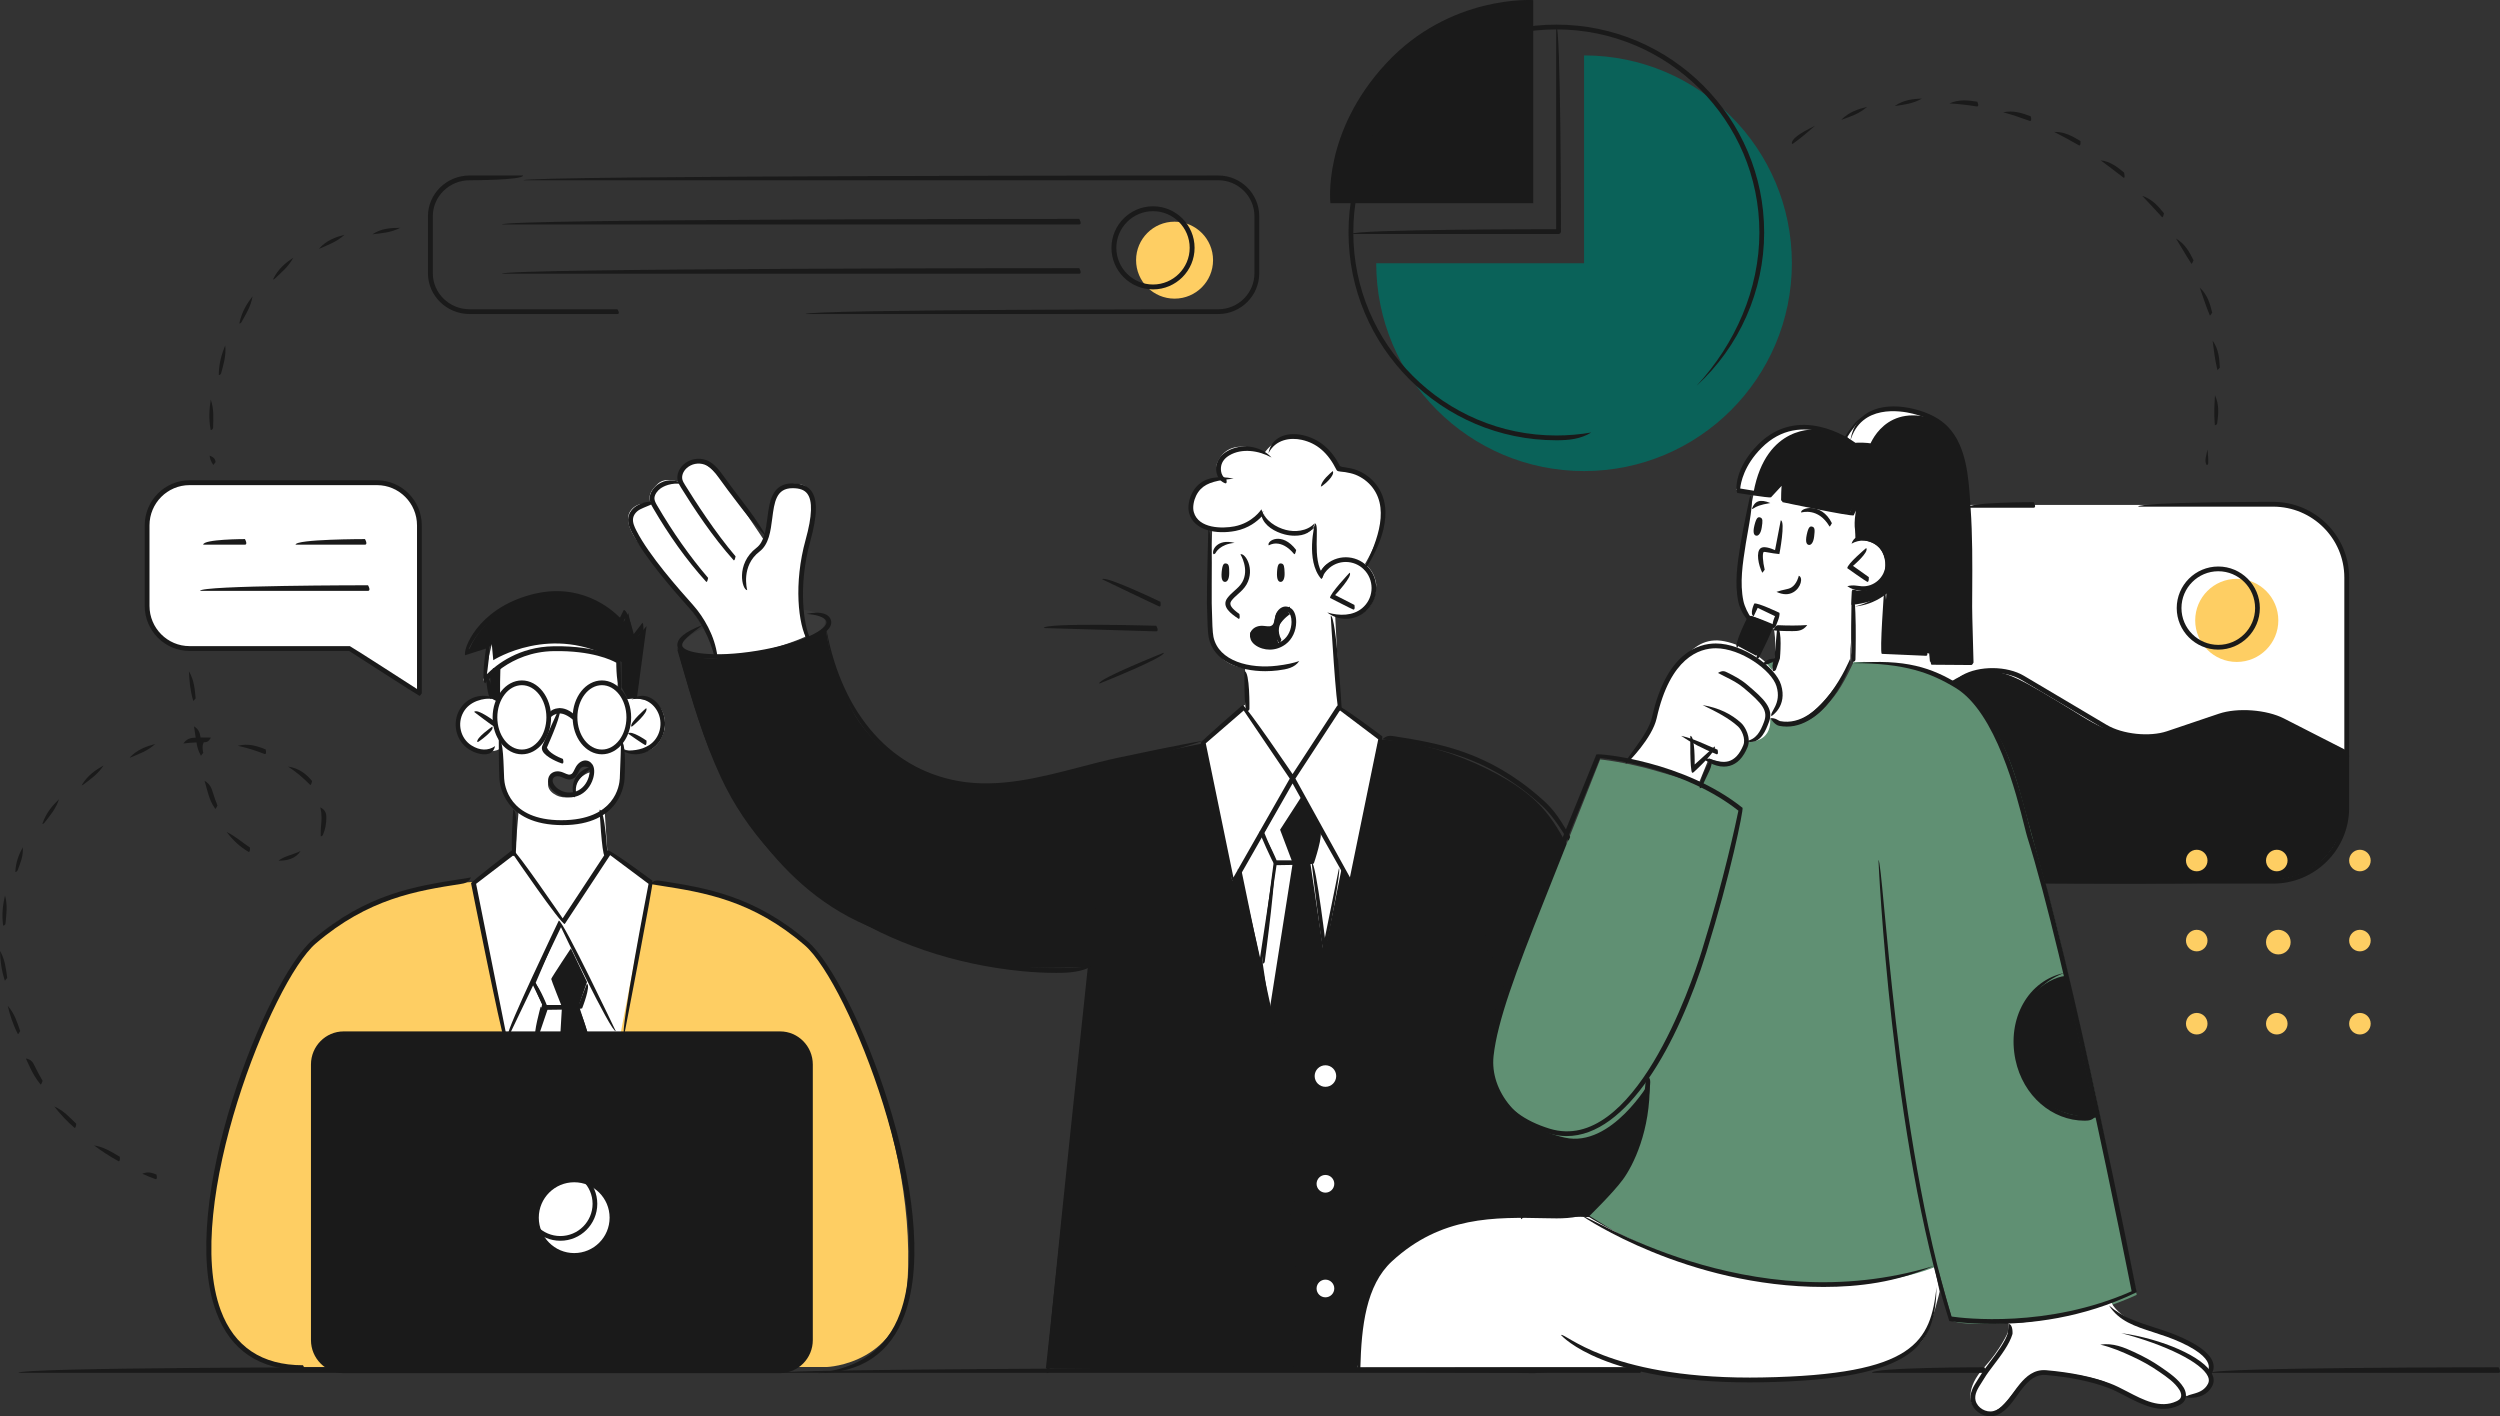 <?xml version="1.0" encoding="UTF-8"?>
<svg width="812px" height="460px" viewBox="0 0 812 460" version="1.1" xmlns="http://www.w3.org/2000/svg" xmlns:xlink="http://www.w3.org/1999/xlink">
    <rect x="0" y="0" width="812" height="460" fill="#333333" stroke="none"/>
    <title>Illu Header</title>
    <g id="Final" stroke="none" stroke-width="1" fill="none" fill-rule="evenodd">
        <g id="Wipus" transform="translate(-868, -169)">
            <g id="Header" transform="translate(270, 169)">
                <g id="Illu-Header" transform="translate(598, 0)">
                    <path d="M623.578,164 L740.043,164 C740.043,164 761.172,166.372 761.994,186.961 L761.994,261.338 C761.994,261.338 762.916,282.097 741.016,286 L663.911,286 L604.82,233.71 L594,164.854 L623.578,164 Z" id="Fill-1" fill="#FFFFFF"></path>
                    <path d="M631.645,222.856 C631.645,222.856 637.238,217.952 644.432,218 C651.627,218.048 654.244,219.041 676.279,232.686 C694.88,244.199 702.863,238.482 707.661,236.975 C712.455,235.471 718.337,231.35 728.445,231.464 C738.553,231.574 739.201,234.135 761.074,243.955 L762,245.373 L761.993,265.474 C761.993,265.474 758.67,283.384 740.906,285.557 C723.138,287.731 663.106,286.804 663.106,286.804 L604,245.373 L631.645,222.856 Z" id="Fill-3" fill="#1A1A1A"></path>
                    <path d="M390.417,241.526 C390.417,241.526 364.74,246.558 351.251,249.912 C337.766,253.267 321.22,258.78 304.87,253.267 C288.516,247.754 279.719,236.717 276.506,230.098 C273.298,223.481 269.129,212.706 268.211,204 C268.211,204 258.058,211.366 244.539,212.565 C231.019,213.765 223.236,214.229 220,210.372 C220,210.372 226.71,235.477 231.487,245.836 C236.268,256.192 251.431,289.452 284.551,301.802 C317.671,314.147 319.208,313.336 329.199,314.037 C339.193,314.739 353.837,314.037 353.837,314.037 C353.837,314.037 345.79,388.237 345.284,392.891 C344.778,397.544 339.688,444.508 339.688,444.508 L498.354,446 L545.165,442.157 L558,418.435 L545.165,359.771 L530.221,342.644 C530.221,342.644 528.994,328.336 527.009,320.568 C525.021,312.8 518.067,289.346 511.306,278.299 C504.548,267.252 502.439,259.333 482.891,249.682 C463.346,240.027 447.601,240.209 447.601,240.209 L390.417,241.526 Z" id="Fill-5" fill="#1A1A1A"></path>
                    <path d="M92.125,444 L268.613,444 C268.613,444 293.04,443.148 294.746,416.405 C296.448,389.658 289.307,363.211 282.117,344.027 C274.931,324.849 267.169,307.089 249.433,297.688 C231.696,288.291 208.666,286 208.666,286 L152.92,286.511 C152.92,286.511 112.729,288.104 97.591,311.022 C82.454,333.936 69.691,372.036 68.471,392.997 C67.254,413.962 66.461,438.667 92.125,444" id="Fill-7" fill="#FECE63"></path>
                    <path d="M161.593,227.388 C161.593,227.388 150.854,223.681 149,234.938 C149,234.938 149.57,243.466 155.691,243.983 C161.815,244.503 162.539,242.96 162.539,242.96 L162.86,253.667 C162.86,253.667 163.628,260.633 168.509,262.784 L167.304,277.081 L182.352,299 L197.304,277.081 L196.335,262.493 C196.335,262.493 201.452,260 201.742,252.063 C202.035,244.126 202.394,243.241 202.394,243.241 C202.394,243.241 213.041,248.408 215.953,236.463 C215.953,236.463 216.691,230.236 212.314,228.222 C207.934,226.211 203.193,227.114 203.193,227.114 L200.53,223.342 L201.179,215.204 C201.179,215.204 194.809,210.786 181.246,211.008 C167.68,211.227 162.532,216.811 162.532,216.811 L162.286,225.551 L161.593,227.388 Z" id="Fill-9" fill="#FFFFFF"></path>
                    <path d="M253.179,445 L111.824,445 C106.398,445 102,440.56 102,435.085 L102,345.915 C102,340.44 106.398,336 111.824,336 L253.179,336 C258.602,336 263,340.44 263,345.915 L263,435.085 C263,440.56 258.602,445 253.179,445" id="Fill-11" fill="#1A1A1A"></path>
                    <path d="M602.001,215.068 C602.001,215.068 623.884,213.695 636.531,223.273 C649.175,232.852 654.497,251.707 656.049,257.173 C657.598,262.635 666.546,295.219 667.927,300.798 C669.307,306.38 678.476,345.975 680.302,354.445 C682.129,362.907 694,420.567 694,420.567 C694,420.567 679.557,427.468 665.108,428.707 C650.655,429.943 637.905,430.716 634.2,429.023 L629.619,412.602 C629.619,412.602 600.905,422.72 574.492,417.11 C548.082,411.5 536.218,407.274 526.514,401.276 C516.807,395.279 516.261,394.932 516.261,394.932 C516.261,394.932 523.891,387.509 527.136,383.084 C530.381,378.662 536.146,367.333 535.82,351.413 C535.82,351.413 523.434,372.846 508.27,369.509 C493.11,366.176 483.863,354.314 485.113,342.971 C486.366,331.624 492.334,315.646 501.533,292.541 C510.732,269.436 519.722,246.667 519.722,246.667 C519.722,246.667 528.334,247.512 538.619,250.591 C548.663,253.595 552.66,254.69 552.66,254.69 L570.509,215.333 L577.651,215.113 C577.651,215.113 570.996,236.292 579.845,235.801 C588.694,235.31 592.509,230.16 595.669,226.247 C598.824,222.329 602.001,215.068 602.001,215.068" id="Fill-13" fill="#609073"></path>
                    <path d="M713.498,283 C715.433,283 717,281.437 717,279.502 C717,277.567 715.433,276 713.498,276 C711.567,276 710,277.567 710,279.502 C710,281.437 711.567,283 713.498,283" id="Fill-15" fill="#FECE63"></path>
                    <path d="M739.498,283 C741.433,283 743,281.433 743,279.502 C743,277.567 741.433,276 739.498,276 C737.564,276 736,277.567 736,279.502 C736,281.433 737.564,283 739.498,283" id="Fill-17" fill="#FECE63"></path>
                    <path d="M766.5,283 C768.432,283 770,281.436 770,279.5 C770,277.568 768.432,276 766.5,276 C764.568,276 763,277.568 763,279.5 C763,281.436 764.568,283 766.5,283" id="Fill-19" fill="#FECE63"></path>
                    <path d="M713.498,309 C715.433,309 717,307.434 717,305.5 C717,303.57 715.433,302 713.498,302 C711.567,302 710,303.57 710,305.5 C710,307.434 711.567,309 713.498,309" id="Fill-21" fill="#FECE63"></path>
                    <path d="M740,310 C742.209,310 744,308.209 744,306.004 C744,303.794 742.209,302 740,302 C737.791,302 736,303.794 736,306.004 C736,308.209 737.791,310 740,310" id="Fill-23" fill="#FECE63"></path>
                    <path d="M766.498,309 C768.432,309 770,307.436 770,305.502 C770,303.568 768.432,302 766.498,302 C764.568,302 763,303.568 763,305.502 C763,307.436 764.568,309 766.498,309" id="Fill-25" fill="#FECE63"></path>
                    <path d="M713.5,336 C715.432,336 717,334.435 717,332.498 C717,330.565 715.432,329 713.5,329 C711.568,329 710,330.565 710,332.498 C710,334.435 711.568,336 713.5,336" id="Fill-27" fill="#FECE63"></path>
                    <path d="M739.5,336 C741.431,336 743,334.435 743,332.5 C743,330.569 741.431,329 739.5,329 C737.569,329 736,330.569 736,332.5 C736,334.435 737.569,336 739.5,336" id="Fill-29" fill="#FECE63"></path>
                    <path d="M766.5,336 C768.437,336 770,334.43 770,332.502 C770,330.57 768.437,329 766.5,329 C764.567,329 763,330.57 763,332.502 C763,334.43 764.567,336 766.5,336" id="Fill-31" fill="#FECE63"></path>
                    <path d="M186.278,258.478 C186.278,258.478 185.853,252.54 192,250.696 C192,250.696 191.969,248.03 190.151,248.001 C188.333,247.967 187.754,249.408 187.268,250.378 C186.785,251.349 185.977,252.861 184.553,252.7 C183.135,252.54 180.227,250.572 178.799,252.517 C177.368,254.466 177.775,256.87 180.703,258.314 C183.628,259.755 186.278,258.478 186.278,258.478" id="Fill-33" fill="#3A3A3A"></path>
                    <path d="M162.429,225.479 L162.429,217.215 C162.429,217.215 168.767,211.489 179.234,210.992 C189.697,210.494 198.751,213.109 201.885,215.029 L201.885,223.248 L203.932,227.057 L206.911,226.404 L210,203.359 L205.917,208.046 L204.074,199.115 L202.64,201.892 C202.64,201.892 192.724,192.049 179.234,193.075 C165.743,194.101 154.92,202.9 152,212.187 L159.474,209.811 L157.413,221.59 L159.221,220.016 L159.474,226.767 L161.726,228 L162.429,225.479 Z" id="Fill-35" fill="#1A1A1A"></path>
                    <path d="M601.323,196.443 C601.323,196.443 610.296,195.958 612.783,191.63 L611.415,211.767 L626.609,212.231 L626.844,214.903 L640,215 C640,215 639.803,169.735 638.763,160.881 C637.72,152.034 637.03,138.436 625.11,134.732 C613.194,131.031 605.243,133.81 602.045,137.93 C598.85,142.047 598.84,142.737 598.84,142.737 C598.84,142.737 588.654,136.114 578.22,140.418 C572.048,142.962 567.274,149.193 564,159.18 L573.781,161.384 L579.031,155.839 L578.548,162.687 L600.729,167.154 L604.321,159.71 C604.321,159.71 602.014,168.543 602.708,175.54 C602.708,175.54 611.412,175.093 612.303,182.536 C613.194,189.98 605.578,192.939 602.774,191.699 C599.973,190.455 601.592,191.321 601.592,191.321 L601.323,196.443 Z" id="Fill-37" fill="#1A1A1A"></path>
                    <path d="M529,246.608 C529,246.608 535.245,240.635 536.36,236.247 C537.478,231.859 539.652,222.72 543.983,217.332 C548.317,211.943 551.422,208.324 556.853,208.016 C562.285,207.704 570.829,212.078 574.062,215.781 C577.288,219.484 579.694,223.689 578.818,226.931 C577.946,230.17 574.713,231.831 574.713,231.831 C574.713,231.831 577.139,240.684 567.616,241.012 C567.616,241.012 566.723,251.557 555.078,246.293 L551.931,254 C551.931,254 533.833,247.619 529,246.608" id="Fill-39" fill="#FFFFFF"></path>
                    <path d="M600.98,214.522 L601.247,191.497 C601.247,191.497 611.067,193.429 611.886,183.772 C611.886,183.772 613.756,175.217 602.349,175.292 L603.188,163.111 L600.394,166.991 L578.48,162.569 L578.941,156 L573.935,161.317 L569.605,160.254 C569.605,160.254 566.455,175.632 565.616,181.248 C564.773,186.863 564.268,198.708 567.745,200.262 L575.443,203.291 C577.187,204.029 576.423,214.303 576.423,214.303 L574.88,219.544 C574.88,219.544 580.452,228.844 574.044,231.873 C574.044,231.873 575.481,236.542 583.1,234.47 C590.716,232.394 599.957,218.46 600.98,214.522" id="Fill-41" fill="#FFFFFF"></path>
                    <path d="M652.393,429.635 L652.14,432.807 C652.14,432.807 649.844,438.255 644.297,444.318 C638.746,450.38 638.705,456.683 643.414,458.567 C650.53,461.419 653.643,449.364 661.032,446.279 C665.721,444.325 680.68,447.375 684.202,449.058 C687.72,450.745 695.341,456.506 699.469,456.61 C703.593,456.717 708.732,456.915 709.168,453.313 C709.168,453.313 713.517,454.003 716.242,451.37 C718.974,448.743 716.907,445.907 716.907,445.907 C716.907,445.907 719.276,444.703 717.039,441.285 C714.805,437.87 711.107,435.691 705.362,433.682 C699.618,431.676 691.667,429.132 688.883,426.748 C686.099,424.367 685.798,423 685.798,423 C685.798,423 662.494,430.281 652.393,429.635" id="Fill-43" fill="#FFFFFF"></path>
                    <path d="M516.155,395.308 C516.155,395.308 496.993,394.616 488.314,395.308 C479.636,395.999 463.813,397.486 453.213,407.71 C442.616,417.935 442.63,427.752 441,444.104 L529.589,444.104 C529.589,444.104 549.485,448.67 574.155,447.916 C598.824,447.166 609.524,444.703 614.822,441.757 C620.124,438.812 623.363,438.055 625.714,433.006 C628.065,427.957 630,419.524 630,419.524 L628.319,411.581 C628.319,411.581 608.769,420.137 577.792,416.462 C542.217,412.245 516.155,395.308 516.155,395.308" id="Fill-45" fill="#FFFFFF"></path>
                    <polygon id="Fill-47" fill="#1A1A1A" points="564 209.571 568.733 200 576 203.081 570.412 213"></polygon>
                    <path d="M198,395.5 C198,401.852 192.852,407 186.5,407 C180.151,407 175,401.852 175,395.5 C175,389.151 180.151,384 186.5,384 C192.852,384 198,389.151 198,395.5" id="Fill-49" fill="#FFFFFF"></path>
                    <polygon id="Fill-51" fill="#FFFFFF" points="167.435 277 154 287.08 163.755 336 201.541 335.852 211 286.568 197.63 277"></polygon>
                    <polygon id="Fill-53" fill="#1A1A1A" points="173 319.768 176.075 326.102 174.325 335.955 191 336 188.01 326.556 190.668 318.971 181.583 300"></polygon>
                    <path d="M113.511,210.514 L136,225 L135.952,169.72 C135.952,169.72 136.246,160.037 123.777,157 L61.718,157 C61.718,157 48.782,157.247 48,170.769 L48,198.284 C48,198.284 49.376,210.514 61.718,210.514 L113.511,210.514 Z" id="Fill-55" fill="#FFFFFF"></path>
                    <path d="M435.167,229.504 L433.661,199.819 C433.661,199.819 446.432,203.639 447,189.845 C447,189.845 446.308,181.178 436.918,181.557 C436.918,181.557 430.982,182.565 429.439,186.169 C429.439,186.169 426.511,183.856 427.726,172.178 L427.722,170.698 C427.722,170.698 423.898,175.258 418.433,172.56 C412.971,169.862 411.359,169.731 410.448,166 C410.448,166 405.669,173.479 393.701,171.679 L393.109,201.006 C393.109,201.006 391.094,215.472 404.405,216.963 L404.374,229.171 L419.662,252 L435.167,229.504 Z" id="Fill-57" fill="#FFFFFF"></path>
                    <path d="M262.264,206.499 C262.264,206.499 260.369,201.534 260.073,192.81 C259.773,184.083 262.386,175.711 263.073,172.414 C263.763,169.113 266.006,157.831 259.401,157.229 C252.792,156.626 251.039,160.752 250.384,165.535 C249.726,170.322 248.054,175.307 248.054,175.307 C248.054,175.307 237.923,159.869 233.833,155.123 C229.743,150.377 227.098,149.056 223.409,150.634 C219.716,152.216 220.392,156.53 220.392,156.53 C220.392,156.53 216.274,154.781 213.731,157.075 C211.188,159.365 210.324,161.348 211.466,163.693 C211.466,163.693 208.09,162.888 205.746,164.867 C203.405,166.85 202.976,170.13 207.244,176.187 C211.512,182.241 219.678,191.872 222.754,195.635 C225.83,199.395 228.321,202.654 229.446,206.02 C230.568,209.386 231.161,212.981 231.161,212.981 C231.161,212.981 240.574,213.323 248.928,211.122 C257.286,208.917 262.264,206.499 262.264,206.499" id="Fill-59" fill="#FFFFFF"></path>
                    <polygon id="Fill-61" fill="#FFFFFF" points="404.165 229 391 240.823 400.26 286.16 403.064 281.927 419.637 362 435.795 281.927 438.411 286.703 448 239.499 434.664 229.332"></polygon>
                    <path d="M397.163,155.463 C397.163,155.463 388.492,156.211 387.157,162.772 C385.821,169.333 393.471,171.984 393.471,171.984 C393.471,171.984 401.32,173.514 405.341,170.325 C409.361,167.143 410.316,165.974 410.316,165.974 C410.316,165.974 411.224,171.702 417.943,172.851 C424.658,174.003 427.36,170.567 427.36,170.567 C427.36,170.567 424.833,181.499 428.573,186 C428.573,186 430.959,181.513 436.233,181.74 C441.504,181.965 443.007,183.753 443.007,183.753 C443.007,183.753 447.301,176.74 448.339,171.685 C449.373,166.63 449.551,160.762 446.195,157.71 C442.842,154.657 441.661,152.481 435.11,152.291 C435.11,152.291 432.247,145.285 425.326,142.96 C418.405,140.638 413.809,142.698 410.515,147.324 C410.515,147.324 406.71,144.564 401.93,145.156 C397.153,145.751 395.718,149.595 395.293,150.445 C394.869,151.298 395.776,154.66 397.163,155.463" id="Fill-63" fill="#FFFFFF"></path>
                    <path d="M415.329,209.067 C415.329,209.067 413.817,205.87 415.329,203.342 C416.838,200.811 419,199.477 419,199.477 C419,199.477 418.064,197.781 416.364,198.024 C414.667,198.269 414.301,199.627 414.034,201.244 C413.77,202.861 413.358,204.226 411.961,204.372 C410.561,204.526 407.78,204.028 406.742,204.765 C405.7,205.502 405.654,206.866 407.259,208.187 C408.86,209.507 412.449,211.018 415.329,209.067" id="Fill-65" fill="#1A1A1A"></path>
                    <path d="M233,213.91 C233,213.91 231.212,204.553 229.555,204.038 C227.898,203.527 220.347,208.247 221.045,210.713 C221.74,213.183 231.313,214.346 233,213.91" id="Fill-67" fill="#3A3A3A"></path>
                    <path d="M260,198.029 L261.82,208 C261.82,208 268.591,204.281 267.958,201.684 C267.326,199.08 261.49,197.785 260,198.029" id="Fill-69" fill="#3A3A3A"></path>
                    <polygon id="Fill-71" fill="#1A1A1A" points="409.634 270.352 413.914 280.261 409 312.79 419.197 361 430 309.952 425.595 280.261 429.157 269.895 419.503 253"></polygon>
                    <path d="M434,384.5 C434,386.436 432.433,388 430.502,388 C428.567,388 427,386.436 427,384.5 C427,382.568 428.567,381 430.502,381 C432.433,381 434,382.568 434,384.5" id="Fill-73" fill="#FFFFFF"></path>
                    <path d="M434,349.5 C434,351.436 432.433,353 430.502,353 C428.567,353 427,351.436 427,349.5 C427,347.568 428.567,346 430.502,346 C432.433,346 434,347.568 434,349.5" id="Fill-73-Copy" fill="#FFFFFF"></path>
                    <path d="M434,418.502 C434,420.433 432.433,422 430.502,422 C428.567,422 427,420.433 427,418.502 C427,416.567 428.567,415 430.502,415 C432.433,415 434,416.567 434,418.502" id="Fill-75" fill="#FFFFFF"></path>
                    <path d="M432.113,66 L498,66 L498,0.037 C498,0.037 470.951,-1.806 450.188,20.615 C429.429,43.039 432.113,66 432.113,66" id="Fill-77" fill="#1A1A1A"></path>
                    <path d="M514.502,18 L514.502,85.502 L447,85.502 C447,122.779 477.221,153 514.502,153 C551.779,153 582,122.779 582,85.502 C582,48.221 551.779,18 514.502,18" id="Fill-79" fill="#0A6259"></path>
                    <path d="M369,84.5 C369,91.404 374.597,97 381.498,97 C388.403,97 394,91.404 394,84.5 C394,77.596 388.403,72 381.498,72 C374.597,72 369,77.596 369,84.5" id="Fill-81" fill="#FECE63"></path>
                    <path d="M670.698,317 L681,362.988 C681,362.988 659.348,364.114 655.634,344.442 C651.92,324.77 665.519,317.507 670.698,317" id="Fill-83" fill="#1A1A1A"></path>
                    <path d="M740,201.5 C740,208.954 733.958,215 726.5,215 C719.042,215 713,208.954 713,201.5 C713,194.042 719.042,188 726.5,188 C733.958,188 740,194.042 740,201.5" id="Fill-85" fill="#FECE63"></path>
                    <path d="M200,214.439 C179.27,202.204 160.214,214.435 160.214,214.435 L159.731,209.201 L157,220.978 C157.171,221.186 158.715,219.847 158.715,219.847 C158.725,220.062 161.884,217.073 161.884,217.073 C161.884,217.073 168.15,211.408 178.49,210.916 C187.997,210.465 196.311,212.614 200,214.439" id="Fill-87" fill="#FFFFFF"></path>
                    <path d="M590,139.554 C586.528,138.727 582.393,138.685 578.206,140.409 C572.042,142.951 567.272,149.176 564,159.152 L567.748,160 L569.557,159.882 C573.681,137.622 590,139.554 590,139.554" id="Fill-89" fill="#FFFFFF"></path>
                    <path d="M625.786,134.732 C613.929,131.03 606.014,133.81 602.839,137.928 C601.155,140.105 600.375,141.308 600,141.974 L602.385,144.639 L607.149,145 C607.149,145 612.235,129.748 630,136.757 C628.776,135.928 627.391,135.231 625.786,134.732" id="Fill-91" fill="#FFFFFF"></path>
                    <polygon id="Fill-93" fill="#FFFFFF" points="423 258.305 415.775 269.492 419.87 280.333 412.374 328 410 312.011 414.724 280.333 410.609 270.398 420.094 253"></polygon>
                    <path d="M186,307.169 C186,307.169 179.036,317.631 179.036,317.973 C179.036,318.311 182.518,327.048 182.518,327.048 L181.994,335.993 L175.102,336 L177.951,327.597 L174,319.187 L182.645,299 L186,307.169 Z" id="Fill-95" fill="#FFFFFF"></path>
                    <path d="M116.537,445.91 L6,445.91 C6,444.09 116.537,444.09 116.537,444.09 C117.316,445.502 116.968,445.91 116.537,445.91" id="Fill-97" fill="#1A1A1A"></path>
                    <path d="M644.534,445.91 L608,445.91 C608,444.09 644.534,444.09 644.534,444.09 C645.32,445.502 644.965,445.91 644.534,445.91" id="Fill-99" fill="#1A1A1A"></path>
                    <path d="M532.536,445.91 L253,445.91 C253,444.09 532.536,444.09 532.536,444.09 C533.318,445.502 532.967,445.91 532.536,445.91" id="Fill-101" fill="#1A1A1A"></path>
                    <path d="M811.537,445.91 L718,445.91 C718,444.09 811.537,444.09 811.537,444.09 C812.318,445.502 811.967,445.91 811.537,445.91" id="Fill-103" fill="#1A1A1A"></path>
                    <path d="M111.623,336.577 C106.62,336.577 102.55,340.691 102.55,345.744 L102.55,435.252 C102.55,440.309 106.62,444.42 111.623,444.42 L253.377,444.42 C258.38,444.42 262.45,440.309 262.45,435.252 L262.45,345.744 C262.45,340.691 258.38,336.577 253.377,336.577 L111.623,336.577 Z M253.377,446 L111.623,446 C105.763,446 101,441.176 101,435.252 L101,345.744 C101,339.824 105.763,335 111.623,335 L253.377,335 C259.237,335 264,339.824 264,345.744 L264,435.252 C264,441.176 259.237,446 253.377,446 L253.377,446 Z" id="Fill-105" fill="#1A1A1A"></path>
                    <path d="M182,380.538 C176.23,380.538 171.529,385.232 171.529,391.003 C171.529,396.772 176.23,401.465 182,401.465 C187.77,401.465 192.471,396.772 192.471,391.003 C192.471,385.232 187.77,380.538 182,380.538 M182,403 C175.381,403 170,397.617 170,391.003 C170,384.386 175.381,379 182,379 C188.616,379 194,384.386 194,391.003 C194,397.617 188.616,403 182,403" id="Fill-107" fill="#1A1A1A"></path>
                    <path d="M570.599,214 C569.875,212.935 574.57,203.833 574.57,203.833 L568.932,201.337 L564.262,210.4 C562.817,209.758 567.83,200.027 567.83,200.027 C568.893,199.68 575.98,202.811 575.98,202.811 C576.358,203.797 571.324,213.574 571.324,213.574 C571.186,213.84 570.896,214 570.599,214" id="Fill-109" fill="#1A1A1A"></path>
                    <path d="M575.947,204 C575.227,202.854 576.534,200.131 576.534,200.131 L570.897,197.437 L569.594,200.163 C568.149,199.475 569.795,196.029 569.795,196.029 C570.862,195.652 577.943,199.031 577.943,199.031 C578.324,200.092 576.671,203.542 576.671,203.542 C576.534,203.827 576.248,204 575.947,204" id="Fill-111" fill="#1A1A1A"></path>
                    <path d="M549.616,251 C548.833,250.135 549.019,239 549.019,239 C550.585,239.034 550.43,248.311 550.43,248.311 L556.91,242.438 C557.92,243.736 550.119,250.799 550.119,250.799 C549.975,250.933 549.795,251 549.616,251" id="Fill-113" fill="#1A1A1A"></path>
                    <path d="M357.003,222 C356.708,220.482 377.988,212 377.988,212 C378.571,213.463 357.298,221.945 357.298,221.945 C357.197,221.979 357.1,222 357.003,222" id="Fill-115" fill="#1A1A1A"></path>
                    <path d="M375.529,205.068 C375.508,205.068 339,203.988 339,203.988 C339.042,202.172 375.55,203.248 375.55,203.248 C376.316,204.672 375.963,205.068 375.529,205.068" id="Fill-117" fill="#1A1A1A"></path>
                    <path d="M376.583,197 C376.26,196.926 358,188.164 358,188.164 C358.643,186.703 376.906,195.464 376.906,195.464 C377.151,196.827 376.872,197 376.583,197" id="Fill-119" fill="#1A1A1A"></path>
                    <path d="M157.331,245 C155.73,245 154.061,244.476 152.408,243.446 C148.117,240.763 146.72,234.948 149.283,230.478 C151.633,226.397 156.573,224.877 161,226.873 C156.657,226.6 152.508,227.85 150.547,231.269 C148.392,235.013 149.569,239.888 153.163,242.128 C155.863,243.824 158.579,243.888 160.809,242.334 C160.303,244.534 158.848,245 157.331,245" id="Fill-121" fill="#1A1A1A"></path>
                    <path d="M155.03,241 C154.556,239.66 159.886,236 159.886,236 C160.837,237.193 155.507,240.853 155.507,240.853 C155.366,240.954 155.199,241 155.03,241" id="Fill-123" fill="#1A1A1A"></path>
                    <path d="M160.51,236 C160.02,235.83 154,231.232 154,231.232 C154.983,229.929 161,234.531 161,234.531 C161,235.888 160.753,236 160.51,236" id="Fill-125" fill="#1A1A1A"></path>
                    <path d="M206.309,245 C204.762,245 203.274,244.571 202,243.713 C205.028,243.9 208.118,243.765 210.838,242.021 C214.434,239.728 215.604,234.733 213.452,230.903 C211.736,227.834 208.394,226.333 205.142,227.184 C208.669,224.655 212.66,226.433 214.716,230.093 C217.281,234.67 215.883,240.624 211.594,243.371 C209.895,244.453 208.063,245 206.309,245" id="Fill-127" fill="#1A1A1A"></path>
                    <path d="M209.55,242 C209.103,241.858 204,238.282 204,238.282 C204.888,236.988 209.995,240.564 209.995,240.564 C210.039,241.882 209.795,242 209.55,242" id="Fill-129" fill="#1A1A1A"></path>
                    <path d="M205.028,236 C204.569,234.482 209.893,230 209.893,230 C210.814,231.343 205.487,235.821 205.487,235.821 C205.349,235.937 205.189,236 205.028,236" id="Fill-131" fill="#1A1A1A"></path>
                    <path d="M179.5,253.742 C179.536,254.374 180.148,255.445 181.398,256.31 C182.217,256.88 184.431,258.062 187.249,256.984 C189.111,256.268 190.601,254.514 191.239,252.296 C191.663,250.812 191.535,249.69 191.216,249.235 C189.331,248.647 188.598,249.28 188.167,250.194 C187.207,252.223 186.795,252.637 185.875,252.984 C184.944,253.328 184.378,253.311 182.418,252.404 C181.523,251.997 180.586,252.004 180.013,252.432 C179.635,252.717 179.461,253.155 179.5,253.742 M184.931,259 C183.398,259 181.898,258.538 180.589,257.631 C179.076,256.592 178.089,255.139 178.007,253.843 C177.941,252.703 178.349,251.744 179.158,251.146 C180.158,250.388 181.628,250.329 183.013,250.958 C184.73,251.744 184.931,251.66 185.365,251.507 C185.799,251.337 185.996,251.264 186.832,249.492 C187.506,248.07 188.68,247.125 189.9,247.007 C190.93,246.938 191.779,247.382 192.42,248.296 C193.094,249.273 193.186,250.938 192.667,252.755 C191.894,255.445 190.058,257.582 187.762,258.465 C186.832,258.826 185.878,259 184.931,259" id="Fill-133" fill="#1A1A1A"></path>
                    <path d="M186.453,259 C184.507,252.534 189.299,249.687 191.999,249 C192.086,250.667 186.007,252.313 187.184,257.99 C186.562,258.993 186.506,259 186.453,259" id="Fill-135" fill="#1A1A1A"></path>
                    <path d="M320.285,256 C317.208,256 314.132,255.767 311.055,255.216 C287.08,250.965 270.984,231.069 268,202 C272.462,230.183 288.081,249.565 311.33,253.693 C324.447,256.007 337.763,252.536 350.65,249.182 C354.795,248.097 359.085,246.974 363.251,246.084 C371.387,244.359 381.046,242.34 391,240.516 C381.348,243.86 371.703,245.876 363.577,247.608 C359.446,248.484 355.173,249.603 351.041,250.681 C340.981,253.306 330.648,256 320.285,256" id="Fill-137" fill="#1A1A1A"></path>
                    <path d="M509.326,273 C504.545,265.206 502.445,263.085 499.475,260.464 C482.471,245.475 466.616,242.945 452.626,240.715 C451.403,240.514 450.193,240.327 449,240.126 C450.437,238.749 451.65,238.942 452.867,239.136 C467.062,241.395 483.152,243.967 500.493,259.251 C503.586,261.986 505.779,264.191 510,271.802 C509.588,272.965 509.46,273 509.326,273" id="Fill-139" fill="#1A1A1A"></path>
                    <path d="M420.752,252.888 L438.459,284.96 L447.653,240.134 L435.208,230.735 L420.752,252.888 Z M391.636,241.428 L400.614,285.005 L418.911,252.888 L403.956,230.773 L391.636,241.428 Z M438.803,288 C438.115,287.587 419.825,254.464 419.825,254.464 L400.951,287.597 C399.496,287.368 390,241.296 390,241.296 C390.257,240.54 403.594,229 403.594,229 C404.761,229.16 419.825,251.434 419.825,251.434 L434.35,229.167 C435.482,228.972 448.993,239.183 448.993,239.183 C449.292,239.967 439.577,287.368 439.577,287.368 C438.886,287.993 438.844,288 438.803,288 L438.803,288 Z" id="Fill-141" fill="#1A1A1A"></path>
                    <path d="M414.122,281 C413.394,280.521 409,270.175 409,270.175 C410.459,269.572 414.648,279.443 414.648,279.443 L425.418,279.426 L428.618,270 C430.112,270.489 426.738,280.442 426.738,280.442 C425.989,280.976 414.122,281 414.122,281" id="Fill-143" fill="#1A1A1A"></path>
                    <path d="M410.962,218 C402.622,218 394.216,214.835 392.605,207.162 C392.254,205.502 392.168,201.982 392.079,198.579 L392.014,195.987 C391.91,192.724 392.427,172.846 392.451,172 C394.002,172.249 393.473,192.717 393.569,195.943 L393.641,198.541 C393.724,201.877 393.81,205.321 394.13,206.856 C395.805,214.811 406.028,217.294 414.771,216.223 C417.788,215.855 420.083,215.374 422,214.706 C420.493,216.875 418.088,217.379 414.96,217.761 C413.649,217.915 412.307,218 410.962,218" id="Fill-145" fill="#1A1A1A"></path>
                    <path d="M434.876,231 C433.976,230.25 432.22,200 432.22,200 C434.024,199.924 435.78,230.174 435.78,230.174 C434.912,231 434.888,231 434.876,231" id="Fill-147" fill="#1A1A1A"></path>
                    <path d="M437.11,201 C434.995,201 432.883,200.309 431.095,198.929 C435.122,200.12 439.412,200.042 442.427,197.533 C444.156,196.096 445.23,194.065 445.447,191.816 C445.663,189.566 445.003,187.363 443.582,185.616 C440.656,182.011 435.362,181.481 431.796,184.449 C430.668,185.384 429.797,186.605 429.284,187.987 C428.48,185.809 429.507,184.368 430.835,183.269 C435.045,179.774 441.293,180.382 444.749,184.642 C446.427,186.706 447.211,189.31 446.951,191.964 C446.698,194.625 445.43,197.02 443.392,198.717 C441.557,200.238 439.335,201 437.11,201" id="Fill-149" fill="#1A1A1A"></path>
                    <path d="M394.14,180 C393.435,178.828 395.343,174.832 401,176.333 C396.22,176.732 394.873,179.517 394.859,179.538 C394.726,179.829 394.438,180 394.14,180" id="Fill-151" fill="#1A1A1A"></path>
                    <path d="M420.367,180 C415.964,174.675 412.255,177.051 412.088,177.155 C411.267,175.715 416.345,172.449 421,178.646 C420.712,179.941 420.541,180 420.367,180" id="Fill-153" fill="#1A1A1A"></path>
                    <path d="M404.915,231 C404.011,230.231 404.191,218 404.191,218 C406.003,218.02 405.819,230.251 405.819,230.251 C405.815,230.662 405.411,231 404.915,231" id="Fill-155" fill="#1A1A1A"></path>
                    <path d="M410.08,313 C409.364,312.092 413.711,280 413.711,280 C415.14,280.227 410.799,312.319 410.799,312.319 C410.745,312.717 410.431,313 410.08,313" id="Fill-157" fill="#1A1A1A"></path>
                    <path d="M430.251,311 C429.499,310.299 426,280.001 426,280.001 C427.505,279.808 431,310.109 431,310.109 C430.311,310.993 430.278,311 430.251,311" id="Fill-159" fill="#1A1A1A"></path>
                    <path d="M343.061,316 C339.512,316 335.832,315.814 331.972,315.443 C287.838,311.166 250.413,287.157 234.293,252.793 C228.545,240.536 224.726,227.347 221.029,214.595 L220,211.036 C221.502,210.604 222.534,214.169 222.534,214.169 C226.215,226.863 230.016,239.986 235.712,252.133 C251.597,286.003 288.539,309.662 332.124,313.891 C340.444,314.695 347.922,314.622 355,313.667 C351.306,315.739 347.277,316 343.061,316" id="Fill-161" fill="#1A1A1A"></path>
                    <path d="M232.897,214 C225.955,214 220.552,212.813 220.046,209.987 C219.606,207.517 222.33,205.213 228.374,202.935 C223.993,206.2 221.314,208.165 221.595,209.724 C222.004,212.022 231.483,213.741 245.987,211.347 C252.381,210.293 258.269,208.664 262.567,206.762 C267.145,204.737 268.586,202.978 268.413,202.008 C268.108,200.282 264.746,199.63 261.977,199.388 C267.013,198.317 269.578,199.581 269.962,201.748 C270.33,203.81 268.001,206.017 263.225,208.135 C258.806,210.087 252.779,211.756 246.254,212.836 C241.731,213.581 237.042,214 232.897,214" id="Fill-163" fill="#1A1A1A"></path>
                    <path d="M409.842,204.798 C408.977,204.798 408.21,205.105 407.803,205.625 C407.482,206.03 407.429,206.544 407.639,207.137 C407.866,207.773 408.824,208.672 410.389,209.148 C411.401,209.458 414.051,209.972 416.687,207.998 C418.42,206.694 419.464,204.468 419.488,202.031 C419.498,200.401 419.03,199.301 418.556,198.93 C418.063,198.542 417.559,198.44 417.091,198.641 C416.37,198.923 415.786,199.798 415.596,200.867 C415.172,203.297 414.832,203.75 414.047,204.339 C413.213,204.975 412.639,205.115 410.332,204.832 C410.169,204.809 410.005,204.798 409.842,204.798 M412.415,211 C411.594,211 410.766,210.881 409.952,210.629 C408.1,210.061 406.668,208.927 406.221,207.668 C405.823,206.568 405.967,205.503 406.618,204.662 C407.435,203.617 408.927,203.103 410.516,203.297 C412.545,203.556 412.736,203.413 413.146,203.103 C413.56,202.794 413.747,202.651 414.111,200.591 C414.394,198.985 415.326,197.684 416.544,197.201 C417.508,196.813 418.56,196.99 419.478,197.701 C420.446,198.461 421.016,200.081 421,202.041 C420.98,204.958 419.698,207.651 417.585,209.237 C416.04,210.398 414.241,211 412.415,211" id="Fill-165" fill="#1A1A1A"></path>
                    <path d="M415.478,209 C411.646,203.045 416.152,198.587 418.966,197 C419.515,198.594 413.125,202.299 416.203,207.77 C415.757,208.964 415.617,209 415.478,209" id="Fill-167" fill="#1A1A1A"></path>
                    <path d="M439.58,198 C439.236,197.912 432.005,194.214 432.005,194.214 C431.797,192.946 438.372,186 438.372,186 C439.475,187.114 433.641,193.276 433.641,193.276 L439.924,196.489 C440.138,197.835 439.862,198 439.58,198" id="Fill-169" fill="#1A1A1A"></path>
                    <path d="M265.554,446 C278.954,444.426 287.968,438.391 292.353,426.489 C304.771,392.767 275.647,319.384 261.433,307.074 C244.438,292.361 228.593,289.874 214.613,287.681 C213.397,287.491 212.192,287.301 211,287.11 C212.439,285.758 213.641,285.941 214.853,286.132 C229.039,288.356 245.114,290.877 262.449,305.884 C277.278,318.727 306.708,392.01 293.813,427.032 C289.18,439.615 279.671,446 265.554,446" id="Fill-171" fill="#1A1A1A"></path>
                    <path d="M98.404,445 C84.352,445 74.878,438.657 70.235,426.161 C57.229,391.131 86.662,318.043 101.525,305.271 C118.954,290.305 135.116,287.79 149.378,285.573 C150.6,285.383 151.805,285.2 153,285 C152.054,286.738 150.842,286.928 149.62,287.118 C135.564,289.305 119.634,291.785 102.547,306.457 C88.299,318.698 59.18,391.89 71.702,425.619 C76.094,437.439 85.077,443.431 98.404,443.431 C99.185,444.648 98.836,445 98.404,445" id="Fill-173" fill="#1A1A1A"></path>
                    <path d="M163.659,337 C162.886,336.366 153,286.891 153,286.891 C153.289,286.126 166.52,276 166.52,276 C167.659,276.176 182.756,298.285 182.756,298.285 L197.314,276.186 C198.448,275.993 211.993,286.12 211.993,286.12 C212.292,286.884 202.709,336.363 202.709,336.363 C201.16,336.07 210.649,287.07 210.649,287.07 L198.173,277.743 L183.428,300.118 C182.115,300.128 166.823,277.743 166.823,277.743 L154.64,287.067 L164.435,336.067 C163.763,336.993 163.711,337 163.659,337" id="Fill-175" fill="#1A1A1A"></path>
                    <path d="M165.022,336 C164.306,334.903 181.5,299 181.5,299 C182.924,299 200,334.903 200,334.903 C198.573,335.553 182.212,301.143 182.212,301.143 L165.733,335.553 C165.598,335.834 165.317,336 165.022,336" id="Fill-177" fill="#1A1A1A"></path>
                    <path d="M177.083,328 C176.389,327.518 173,319.033 173,319.033 C174.391,318.426 177.584,326.427 177.584,326.427 L187.887,326.41 L190.625,319.501 C192.016,320.097 189.088,327.487 189.088,327.487 C188.395,327.979 177.086,328 177.086,328 L177.083,328 Z" id="Fill-179" fill="#1A1A1A"></path>
                    <path d="M173.961,337 C173.085,336.026 175.597,327 175.597,327 C177.361,327.374 174.841,336.397 174.841,336.397 C174.745,336.757 174.373,337 173.961,337" id="Fill-181" fill="#1A1A1A"></path>
                    <path d="M190.288,337 C189.576,336.417 187,327.017 187,327.017 C188.421,326.546 191,335.949 191,335.949 C190.432,336.989 190.36,337 190.288,337" id="Fill-183" fill="#1A1A1A"></path>
                    <path d="M592.269,418 C547.917,418 514.42,395.31 514,395.017 C515.414,394.109 567.736,429.517 628,411.196 C615.931,416.48 603.735,418 592.269,418" id="Fill-185" fill="#1A1A1A"></path>
                    <path d="M515,395 C531.888,378.902 533.297,364.052 534.429,352.115 C534.527,351.043 534.628,350.004 534.736,349 C536.149,350.165 536.047,351.197 535.95,352.259 C534.851,363.836 533.344,379.687 515.489,394.818 C515.344,394.938 515.175,395 515,395" id="Fill-187" fill="#1A1A1A"></path>
                    <path d="M568.206,202 C566.307,200.199 565.019,197.474 564.612,195.485 C563.331,189.342 564.312,183.086 565.267,177.038 C566.066,171.895 568.413,161.109 568.439,161 C570.06,161.416 567.721,172.161 567.051,176.452 C565.992,183.178 565.034,189.304 566.259,195.199 C566.625,196.955 567.798,199.445 568.872,200.758 C568.561,201.945 568.387,202 568.206,202" id="Fill-189" fill="#1A1A1A"></path>
                    <path d="M582.162,204.988 C580.522,204.988 578.942,204.944 577.717,204.888 C577.141,204.86 576.569,204.812 576,204.748 C576.695,203.008 577.243,203.052 577.784,203.072 C580.441,203.208 584.318,203.224 587,203.012 C585.617,204.944 583.854,204.988 582.162,204.988" id="Fill-191" fill="#1A1A1A"></path>
                    <path d="M588.613,171.055 C587.909,170.857 587.389,171.09 586.849,173.581 C586.249,176.356 586.933,176.943 587.585,176.997 C588.233,177.055 588.997,176.27 589.233,174.265 C589.465,172.256 589.537,171.315 588.613,171.055" id="Fill-193" fill="#1A1A1A"></path>
                    <path d="M571.714,168.066 C571.018,167.844 570.486,168.066 569.862,170.543 C569.166,173.304 569.83,173.92 570.474,173.995 C571.122,174.073 571.914,173.312 572.218,171.307 C572.522,169.303 572.626,168.359 571.714,168.066" id="Fill-195" fill="#1A1A1A"></path>
                    <path d="M416.141,183.015 C415.413,182.919 414.937,183.227 414.781,185.746 C414.609,188.554 415.377,189.037 416.025,188.998 C416.677,188.959 417.313,188.08 417.237,186.078 C417.165,184.076 417.093,183.142 416.141,183.015" id="Fill-197" fill="#1A1A1A"></path>
                    <path d="M398.26,183.022 C397.54,182.903 397.048,183.196 396.804,185.712 C396.536,188.517 397.284,189.019 397.936,188.999 C398.588,188.984 399.256,188.127 399.252,186.125 C399.248,184.114 399.208,183.18 398.26,183.022" id="Fill-199" fill="#1A1A1A"></path>
                    <path d="M569,165.315 C569.922,162.683 571.678,161.999 575,163.387 C571.651,163.935 570.459,164.491 569.476,165.167 C569.328,165.263 569.16,165.315 569,165.315" id="Fill-201" fill="#1A1A1A"></path>
                    <path d="M605.104,192 C602.886,191.871 601.326,191.322 600,190.402 C601.984,189.87 603.265,190.322 604.608,190.409 C606.575,190.565 608.455,189.898 609.936,188.588 C611.414,187.278 612.296,185.467 612.427,183.49 C612.554,181.506 611.91,179.602 610.615,178.108 C609.316,176.617 607.529,175.724 605.562,175.596 C604.161,175.505 602.655,175.842 601.374,176.593 C602.135,174.321 603.892,173.879 605.662,174.025 C608.042,174.178 610.215,175.262 611.786,177.069 C613.36,178.879 614.138,181.194 613.98,183.591 C613.828,185.992 612.754,188.188 610.966,189.773 C609.327,191.222 607.264,192 605.104,192" id="Fill-203" fill="#1A1A1A"></path>
                    <path d="M606.521,189 C606.046,188.847 600,184.547 600,184.547 C599.953,183.19 606.148,178 606.148,178 C607.189,179.312 601.849,183.792 601.849,183.792 L606.996,187.452 C607.036,188.873 606.78,189 606.521,189" id="Fill-205" fill="#1A1A1A"></path>
                    <path d="M575.964,218 C575.092,217.046 576.348,213.599 576.348,213.599 L577.216,204 C579.02,204.104 578.12,213.863 578.12,213.863 L576.836,217.469 C576.716,217.785 576.352,218 575.964,218" id="Fill-207" fill="#1A1A1A"></path>
                    <path d="M580.358,236 C579.545,236 578.719,235.921 577.871,235.752 C576.497,235.486 575.245,233.641 575,233.279 C576.725,233.082 577.62,234.113 578.161,234.217 C591.545,236.779 600.819,214.228 600.911,214 C601.966,215.514 593.525,236 580.358,236" id="Fill-209" fill="#1A1A1A"></path>
                    <path d="M580.056,193 C579.108,193 578.089,192.748 577,192.242 C579.239,191.438 580.639,191.494 581.766,190.852 C583.654,189.775 584.248,187.023 584.248,187 C585.711,187.518 584.996,190.912 582.474,192.358 C581.739,192.786 580.926,193 580.056,193" id="Fill-211" fill="#1A1A1A"></path>
                    <path d="M601.743,215 C600.831,214.216 601.455,192 601.455,192 C603.275,192.03 602.651,214.246 602.651,214.246 C602.639,214.665 602.235,215 601.743,215" id="Fill-213" fill="#1A1A1A"></path>
                    <path d="M572,216.114 C573.971,213.994 574.835,213.93 577,213.886 C574.941,215.742 574.114,215.806 572.113,216.102 C572.073,216.106 572.037,216.114 572,216.114" id="Fill-215" fill="#1A1A1A"></path>
                    <path d="M572.378,186 C571.138,183.583 570.265,179.221 571.88,178.039 C572.857,177.324 574.94,177.984 576.534,178.68 L578.386,169 C579.99,169.277 577.943,179.967 577.943,179.967 C575.146,179.707 573.254,179.135 572.846,179.286 C572.392,179.625 572.529,182.439 573.174,185.045 C572.5,185.99 572.435,186 572.378,186" id="Fill-217" fill="#1A1A1A"></path>
                    <path d="M646.432,460 C643.62,460 640.883,458.065 640.175,455.324 C639.473,452.614 641.02,450.231 642.378,448.127 C642.679,447.665 642.966,447.218 643.226,446.777 C643.941,445.558 645.087,444.039 646.312,442.424 C648.631,439.366 651.262,435.902 652.145,432.982 L652.364,430 C653.907,430.121 653.66,433.275 653.66,433.275 C652.661,436.625 649.945,440.21 647.544,443.371 C646.356,444.948 645.228,446.429 644.56,447.569 C644.294,448.027 643.989,448.499 643.678,448.981 C642.436,450.902 641.15,452.886 641.673,454.935 C642.289,457.293 645.05,458.922 647.472,458.316 C648.676,458.03 649.853,457.252 651.084,455.957 C652.104,454.866 653,453.612 653.866,452.397 C654.57,451.412 655.299,450.393 656.103,449.442 C658.108,447.073 660.67,444.721 664.58,445.041 C672.698,445.751 679.454,447.138 685.229,449.287 C687.09,449.979 688.978,450.961 690.973,451.997 C696.217,454.735 701.632,457.569 706.873,455.145 C707.547,454.838 707.985,454.504 708.225,454.112 C708.693,453.313 708.355,452.2 707.917,451.494 C706.388,449.029 703.832,447.28 701.366,445.585 C698.424,443.55 695.677,442.018 692.423,440.527 C689.406,439.132 685.831,437.59 682.16,436.729 C686.32,436.102 689.988,437.679 693.066,439.105 C696.405,440.637 699.221,442.214 701.687,443.919 C704.715,445.999 707.527,447.927 709.23,450.668 C709.932,451.804 710.38,453.512 709.555,454.917 C709.148,455.589 708.481,456.123 707.52,456.567 C701.612,459.294 695.577,456.16 690.265,453.385 C688.308,452.373 686.46,451.412 684.699,450.751 C679.047,448.654 672.428,447.297 664.447,446.594 C661.231,446.329 659.12,448.285 657.28,450.461 C656.52,451.36 655.809,452.352 655.128,453.306 C654.232,454.566 653.304,455.868 652.203,457.028 C650.77,458.557 649.34,459.473 647.834,459.835 C647.373,459.952 646.9,460 646.432,460" id="Fill-219" fill="#1A1A1A"></path>
                    <path d="M169.502,222.545 C165.11,222.545 161.531,227.233 161.531,233 C161.531,238.767 165.11,243.455 169.502,243.455 C173.894,243.455 177.469,238.767 177.469,233 C177.469,227.233 173.894,222.545 169.502,222.545 M169.502,245 C164.263,245 160,239.62 160,233 C160,226.384 164.263,221 169.502,221 C174.744,221 179,226.384 179,233 C179,239.62 174.744,245 169.502,245" id="Fill-221" fill="#1A1A1A"></path>
                    <path d="M195.5,222.545 C191.109,222.545 187.534,227.233 187.534,233 C187.534,238.767 191.109,243.455 195.5,243.455 C199.891,243.455 203.466,238.767 203.466,233 C203.466,227.233 199.891,222.545 195.5,222.545 M195.5,245 C190.262,245 186,239.62 186,233 C186,226.384 190.262,221 195.5,221 C200.738,221 205,226.384 205,233 C205,239.62 200.738,245 195.5,245" id="Fill-223" fill="#1A1A1A"></path>
                    <path d="M186.424,234 C184.361,232.318 182.898,231.647 181.497,231.739 C179.646,231.88 178.449,233.382 178.438,233.398 C177.185,232.235 178.763,230.217 181.376,230.019 C183.253,229.859 185.156,230.709 187,232.501 C186.867,233.905 186.649,234 186.424,234" id="Fill-225" fill="#1A1A1A"></path>
                    <path d="M166.605,278 C165.697,277.201 166.685,263 166.685,263 C168.497,263.09 167.513,277.288 167.513,277.288 C167.481,277.687 167.081,278 166.605,278" id="Fill-227" fill="#1A1A1A"></path>
                    <path d="M196.362,278 C195.458,277.271 194.734,263 194.734,263 C196.546,262.937 197.266,277.207 197.266,277.207 C196.386,278 196.374,278 196.362,278" id="Fill-229" fill="#1A1A1A"></path>
                    <path d="M182.563,248 C181.755,247.752 177.173,246.008 176.198,243.855 C175.95,243.304 175.936,242.74 176.149,242.227 C177.102,239.979 181.458,230.408 181.642,230 C183.067,230.717 178.58,240.581 177.641,242.808 C178.204,244.42 181.135,245.872 182.854,246.511 C183.191,247.813 182.882,248 182.563,248" id="Fill-231" fill="#1A1A1A"></path>
                    <path d="M205.947,227 C205.174,226.099 208.083,205.603 208.083,205.603 L206.06,208.229 C204.683,207.924 203.044,200.75 203.044,200.75 L202.247,202.347 C200.836,202.367 190.635,189.982 173.046,194.617 C159.466,198.207 153.938,207.221 152.226,210.803 L158.583,208.773 C159.598,209.646 158.134,218.973 158.134,218.973 C161.299,215.803 168.57,210.072 179.844,209.906 C194.731,209.674 201.122,213.974 201.388,214.15 C201.723,214.798 201.723,223.892 201.723,223.892 C200.159,223.892 200.159,215.242 200.159,215.242 C198.686,214.407 192.267,211.271 179.865,211.483 C165.405,211.687 157.655,221.841 157.579,221.945 C156.181,221.353 157.851,210.658 157.851,210.658 L151.088,212.82 C150.287,211.261 154.777,197.822 172.649,193.096 C188.368,188.939 198.531,197.739 201.353,200.625 L202.62,198.089 C204.08,198.262 205.833,205.957 205.833,205.957 L208.659,202.288 C210.053,202.88 206.723,226.324 206.723,226.324 C206.668,226.712 206.333,227 205.947,227" id="Fill-233" fill="#1A1A1A"></path>
                    <path d="M161.002,227 C160.094,226.217 160.094,217 160.094,217 C161.906,217 161.906,226.217 161.906,226.217 C161.906,226.646 161.502,227 161.002,227" id="Fill-235" fill="#1A1A1A"></path>
                    <path d="M159.29,227 C158.386,226.294 157.806,220.002 157.806,220.002 C159.61,219.881 160.194,226.173 160.194,226.173 C159.338,227 159.314,227 159.29,227" id="Fill-237" fill="#1A1A1A"></path>
                    <path d="M182.742,268 C163.479,268 162.267,254.464 162.195,252.918 C161.986,248.755 162,240.081 162,240 C163.551,240.081 163.541,248.713 163.746,252.837 C163.856,255.103 165.273,266.402 182.307,266.402 C199.779,266.402 201.197,255.103 201.31,252.837 C201.515,248.702 201.721,240.864 201.721,240.783 C203.272,240.91 203.063,248.765 202.861,252.918 C202.782,254.464 201.577,268 182.742,268" id="Fill-239" fill="#1A1A1A"></path>
                    <path d="M61.564,157.57 C54.388,157.57 48.555,163.431 48.555,170.647 L48.555,196.782 C48.555,203.995 54.388,209.859 61.564,209.859 L113.621,209.859 C114.039,209.983 135.445,223.789 135.445,223.789 L135.445,198.555 L135.445,170.647 C135.445,163.431 129.608,157.57 122.436,157.57 L61.564,157.57 Z M136.224,226 C135.802,225.879 113.391,211.429 113.391,211.429 L61.564,211.429 C53.53,211.429 47,204.857 47,196.782 L47,170.647 C47,162.568 53.53,156 61.564,156 L122.436,156 C130.466,156 137,162.568 137,170.647 L137,196.782 L137,225.217 C136.478,225.966 136.351,226 136.224,226 L136.224,226 Z" id="Fill-241" fill="#1A1A1A"></path>
                    <path d="M79.56,176.908 L66,176.908 C66,175.092 79.56,175.092 79.56,175.092 C80.301,176.5 79.97,176.908 79.56,176.908" id="Fill-243" fill="#1A1A1A"></path>
                    <path d="M118.547,176.908 L96,176.908 C96,175.092 118.547,175.092 118.547,175.092 C119.309,176.5 118.969,176.908 118.547,176.908" id="Fill-245" fill="#1A1A1A"></path>
                    <path d="M119.537,191.908 L65,191.908 C65,190.092 119.537,190.092 119.537,190.092 C120.317,191.5 119.968,191.908 119.537,191.908" id="Fill-247" fill="#1A1A1A"></path>
                    <path d="M711.72,454 C711.11,454 710.566,453.942 710.125,453.85 C710.635,452.388 715.211,453.245 717.171,449.416 C717.536,448.692 717.526,447.917 717.13,447.046 C715.083,442.572 703.52,436.798 689,433 C702.031,434.812 715.945,440.705 718.549,446.411 C719.146,447.713 719.149,448.957 718.567,450.11 C716.995,453.191 713.943,454 711.72,454" id="Fill-249" fill="#1A1A1A"></path>
                    <path d="M647.316,430 C638.741,430 633.256,429.098 633.128,429.077 C614.184,370.019 610.158,280.236 610.12,279.334 C611.715,280.167 615.716,369.279 633.858,427.613 C637.75,428.182 664.966,431.488 692.35,419.402 C690.611,410.633 670.689,310.437 658.45,271.843 C658.237,271.178 657.937,269.964 657.527,268.338 C655.003,258.231 648.291,231.388 635.191,223.434 C627.009,218.472 618.606,215.399 602,215.399 C618.967,213.842 627.591,217.004 636.004,222.111 C649.655,230.396 656.477,257.686 659.042,267.964 C659.438,269.546 659.735,270.725 659.934,271.373 C672.707,311.63 693.786,418.634 694,419.711 C676.258,428.337 658.949,430 647.316,430" id="Fill-251" fill="#1A1A1A"></path>
                    <path d="M717.308,447 C716.829,445.584 717.614,444.784 717.378,443.458 C717.097,441.823 715.312,439.209 708.383,436.033 C705.271,434.603 702.299,433.644 699.423,432.712 C693.422,430.773 688.24,429.101 685,424 C689.265,427.785 693.964,429.302 699.909,431.217 C702.83,432.162 705.844,433.135 709.036,434.603 C715.138,437.405 718.468,440.31 718.944,443.239 C719.292,445.414 717.906,446.737 717.843,446.789 C717.691,446.927 717.499,447 717.308,447" id="Fill-253" fill="#1A1A1A"></path>
                    <path d="M441.062,445 C440.642,430.493 442.191,416.69 451.028,408.535 C467.503,393.352 485.152,393.742 502.196,394.118 C506.733,394.221 511.442,394.328 516,394.118 C511.456,395.888 506.73,395.791 502.161,395.681 C485.39,395.322 468.095,394.925 452.088,409.687 C443.675,417.446 442.191,430.88 441.843,444.238 C441.833,444.665 441.478,445 441.062,445" id="Fill-255" fill="#1A1A1A"></path>
                    <path d="M519.721,246.177 C517.639,251.271 501.608,290.53 495.561,306.651 C494.813,308.649 493.903,310.864 492.927,313.23 C487.914,325.432 481.037,342.149 486.684,354.028 C489.445,359.829 495.054,364.06 503.356,366.607 C530.671,374.924 549.273,319.984 552.735,308.876 C559.968,285.614 563.987,266.483 564.636,263.312 C547.684,249.938 523.717,246.646 519.721,246.177 M508.841,369 C506.89,369 504.907,368.705 502.894,368.088 C494.151,365.41 488.225,360.902 485.274,354.697 C479.323,342.193 486.356,325.109 491.483,312.64 C492.448,310.292 493.355,308.091 494.096,306.105 C500.546,288.915 518.318,245.487 518.497,245.045 C519.566,244.596 547.157,247.291 565.99,262.393 C566.225,263.353 562.14,283.886 554.224,309.335 C544.919,339.241 528.478,369 508.841,369" id="Fill-257" fill="#1A1A1A"></path>
                    <path d="M557.582,245 C553.12,243.225 549.321,241.227 546,239 C550.1,239.881 553.804,241.827 557.873,243.503 C558.173,244.815 557.886,245 557.582,245" id="Fill-259" fill="#1A1A1A"></path>
                    <path d="M568.554,241 C568.052,241 567.5,240.923 566.909,240.758 C570.458,240.221 571.774,237.57 572.914,234.566 C574.362,230.868 572.518,228.61 566.327,223.413 C564.443,221.83 562.449,220.833 560.343,219.781 C559.558,219.388 558.778,219.002 558,218.575 C559.472,217.648 560.243,218.031 561.011,218.417 C563.101,219.459 565.267,220.544 567.291,222.244 C572.927,226.977 576.29,230.102 574.532,234.566 C573.512,237.254 572.086,241 568.554,241" id="Fill-261" fill="#1A1A1A"></path>
                    <path d="M528.02,248 C527.555,246.59 535.218,239.007 536.579,232.933 C541.214,212.114 551.549,209 557.292,209 C566.084,209 576.688,216.566 578.488,222.435 C580.622,229.409 575.399,232.588 575.347,232.615 C574.732,231.178 578.775,228.663 577.003,222.89 C575.388,217.62 565.338,210.557 557.292,210.557 C552.011,210.557 542.497,213.507 538.091,233.265 C536.631,239.798 528.893,247.452 528.568,247.778 C528.414,247.921 528.215,248 528.02,248" id="Fill-263" fill="#1A1A1A"></path>
                    <path d="M552.064,256 C552.276,251.749 555.4,247.191 555.536,247 C557.032,247.961 553.924,252.478 552.924,255.413 C552.8,255.768 552.448,256 552.064,256" id="Fill-265" fill="#1A1A1A"></path>
                    <path d="M568.26,449 C521.158,449 507.565,434.251 507,433.607 C508.299,432.718 521.994,447.436 568.363,447.436 C569.658,447.436 570.978,447.426 572.334,447.398 C622.199,446.527 627.009,435.711 629,418 C628.517,436.194 623.37,448.063 572.358,448.966 C570.967,448.99 569.604,449 568.26,449" id="Fill-267" fill="#1A1A1A"></path>
                    <path d="M559.916,249 C556.581,249 553.765,246.824 553.625,246.711 C554.576,245.512 558.011,248.172 561.403,247.26 C563.415,246.704 565.041,244.96 566.221,242.059 C567.112,239.886 565.589,236.946 564.525,235.972 C561.536,233.257 557.702,231.289 553,229 C558.457,229.947 562.39,231.963 565.529,234.824 C566.83,236.006 568.851,239.64 567.614,242.658 C566.238,246.027 564.273,248.077 561.779,248.751 C561.147,248.925 560.522,249 559.916,249" id="Fill-269" fill="#1A1A1A"></path>
                    <path d="M602.421,197 C614.613,194.252 623.05,180.771 622.398,163.38 C622.167,157.228 620.243,152.554 616.675,149.483 C610.862,144.486 602.593,145.399 602.514,145.416 C601.269,144.726 585.157,132.414 572.145,145.479 C566.414,151.225 565.401,156.808 565.221,158.668 L574.358,160.16 L579.037,155.097 C580.385,155.687 579.951,161.711 579.951,161.711 L600.921,166.173 L603.966,159.084 C605.421,159.671 603.059,171.09 603.904,175.119 C601.911,173.252 602.283,169.286 602.773,165.823 L602.104,167.381 C601.221,167.846 578.958,163.106 578.958,163.106 C578.344,162.28 578.668,157.804 578.668,157.804 L575.213,161.541 C574.52,161.78 564.28,160.111 564.28,160.111 C563.614,159.042 563.546,151.877 571.038,144.361 C584.116,131.252 600.414,142.206 602.645,143.823 C604.286,143.688 611.961,143.362 617.689,148.289 C621.602,151.658 623.709,156.718 623.964,163.324 C624.646,181.573 615.616,195.733 602.493,196.993 C602.469,196.993 602.445,197 602.421,197" id="Fill-271" fill="#1A1A1A"></path>
                    <path d="M625.566,213 C625.537,213 611.192,212.373 611.192,212.373 C610.488,211.537 611.945,192 611.945,192 C613.418,192.119 612.023,210.863 612.023,210.863 L625.599,211.449 C626.287,212.669 625.964,213 625.566,213" id="Fill-273" fill="#1A1A1A"></path>
                    <path d="M640.229,216 C640.225,216 627.337,215.906 627.337,215.906 C626.576,215.116 626.576,204.045 626.576,204.045 C628.112,204.045 628.112,214.333 628.112,214.333 L639.441,214.42 L639.072,200.746 C639.004,198.327 639.021,195.901 639.038,193.482 L639.052,191.778 C639.099,183.007 639.15,173.931 638.521,165.043 L638.405,163.383 C637.874,155.461 637.215,145.596 631.647,139.784 C629.238,137.265 625.825,135.487 621.195,134.344 C617.348,133.394 604.481,131.218 601,143.18 C602.607,132.178 612.934,130.712 621.556,132.816 C626.471,134.032 630.128,135.948 632.743,138.682 C638.71,144.909 639.39,155.097 639.941,163.276 L640.049,164.928 C640.679,173.883 640.631,182.986 640.581,191.788 L640.57,193.493 C640.553,195.898 640.537,198.299 640.611,200.704 L641,215.189 C640.631,215.917 640.438,216 640.229,216" id="Fill-275" fill="#1A1A1A"></path>
                    <path d="M262.24,208 C259.26,202.941 257.735,189.503 261.66,175.332 C263.817,167.547 263.985,162.628 262.177,160.312 C261.247,159.117 259.732,158.562 257.421,158.562 C252.083,158.562 251.503,163.107 250.824,168.386 C250.293,172.531 249.744,176.816 246.68,179.155 C240.636,183.766 242.609,191.356 242.696,191.678 C241.063,191.719 238.821,183.18 245.704,177.932 C248.25,175.99 248.757,172.024 249.251,168.194 C249.922,162.95 250.688,157 257.41,157 C260.229,157.007 262.195,157.781 263.436,159.363 C265.598,162.135 265.521,167.341 263.191,175.744 C259.001,190.866 261.275,203.461 262.954,206.887 C262.474,207.973 262.356,208 262.24,208" id="Fill-277" fill="#1A1A1A"></path>
                    <path d="M238.32,182 C231.483,174.422 225.278,164.977 221.174,158.339 C220.731,157.627 220.318,156.918 220.119,156.106 C219.693,154.346 220.435,152.296 222.002,150.875 C223.972,149.088 226.78,148.528 229.331,149.413 C231.624,150.198 233.477,152.507 234.673,154.177 C236.77,157.116 238.66,159.591 240.324,161.776 C243.507,165.945 246.253,169.551 249,174.425 C244.951,170.415 242.362,167.024 239.09,162.73 C237.416,160.535 235.522,158.052 233.404,155.09 C232.339,153.603 230.699,151.543 228.829,150.896 C226.805,150.198 224.591,150.644 223.041,152.04 C221.896,153.081 221.342,154.526 221.631,155.736 C221.779,156.327 222.106,156.887 222.494,157.51 C225.832,162.903 232.404,173.091 238.915,180.704 C238.681,181.938 238.502,182 238.32,182" id="Fill-279" fill="#1A1A1A"></path>
                    <path d="M229.404,189 C222.837,181.745 217.216,173.76 212.106,164.997 C211.527,164.015 211.007,163.039 211,161.898 C210.983,160.1 212.271,158.36 213.556,157.434 C216.08,155.597 219.19,155.518 221.879,157.237 C217.981,156.597 215.422,158.004 214.468,158.703 C213.538,159.37 212.55,160.65 212.56,161.884 C212.571,162.638 212.97,163.382 213.449,164.198 C218.518,172.888 224.083,180.797 230,187.703 C229.766,188.938 229.587,189 229.404,189" id="Fill-281" fill="#1A1A1A"></path>
                    <path d="M232.215,214 C230.681,207.092 227.177,201.234 224.15,197.818 C219.007,192.032 209.595,181.439 205.296,173.058 C204.546,171.599 203.768,169.891 204.065,168.073 C204.337,166.41 205.519,164.905 207.217,164.039 C208.817,163.232 210.596,162.59 212.761,163.318 C210.739,164.281 209.428,164.684 207.939,165.43 C206.704,166.061 205.819,167.165 205.63,168.321 C205.407,169.677 206.066,171.109 206.704,172.354 C210.913,180.556 220.237,191.048 225.252,196.69 C228.519,200.375 232.208,206.554 233,213.12 C232.278,213.993 232.247,214 232.215,214" id="Fill-283" fill="#1A1A1A"></path>
                    <path d="M419.428,363 C418.663,362.378 402,282.321 402,282.321 C403.53,281.997 419.417,358.332 419.417,358.332 L434.898,282 C436.431,282.314 420.196,362.371 420.196,362.371 L419.428,363 Z" id="Fill-285" fill="#1A1A1A"></path>
                    <path d="M486.191,330 C485.386,329.313 481,291.001 481,291.001 C482.614,290.835 487,329.147 487,329.147 C486.252,329.993 486.22,330 486.191,330" id="Fill-287" fill="#1A1A1A"></path>
                    <path d="M494.135,396 C493.274,395.289 489,359.001 489,359.001 C490.726,358.828 495,395.117 495,395.117 C494.196,395.996 494.17,396 494.135,396" id="Fill-289" fill="#1A1A1A"></path>
                    <path d="M340.026,446 C339.253,445.13 355.899,290 355.899,290 C357.444,290.166 340.795,445.299 340.795,445.299 C340.751,445.703 340.416,446 340.026,446" id="Fill-291" fill="#1A1A1A"></path>
                    <path d="M506.215,76 L439,76 C439,74.436 505.432,74.436 505.432,74.436 L505.432,8 C507,8 507,75.218 507,75.218 C507,75.649 506.649,76 506.215,76" id="Fill-293" fill="#1A1A1A"></path>
                    <path d="M505.5,143 C468.282,143 438,112.718 438,75.502 C438,38.282 468.282,8 505.5,8 C542.718,8 573,38.282 573,75.502 C573,94.413 564.984,112.571 551.018,125.337 C563.619,111.727 571.447,93.978 571.447,75.502 C571.447,39.136 541.863,9.553 505.5,9.553 C469.137,9.553 439.556,39.136 439.556,75.502 C439.556,111.864 469.137,141.447 505.5,141.447 C509.313,141.447 513.143,141.116 516.867,140.469 C513.318,142.661 509.405,143 505.5,143" id="Fill-295" fill="#1A1A1A"></path>
                    <path d="M420.538,174 C419.453,174 418.337,173.863 417.239,173.579 C414.142,172.78 410.694,170.822 409.799,167.763 C408.342,169.321 405.565,171.6 401.277,172.446 C395.129,173.639 387.827,172.362 386.239,166.721 C385.96,165.728 385.925,164.595 386.135,163.348 C386.49,161.229 387.448,159.271 388.832,157.84 C391.385,155.183 395.487,154.378 400.698,155.477 C395.656,155.962 392.163,156.614 389.972,158.87 C388.798,160.093 387.985,161.771 387.678,163.589 C387.503,164.625 387.527,165.547 387.744,166.323 C389.273,171.741 397.058,171.731 400.967,170.959 C406.929,169.789 409.675,165.467 409.702,165.427 C410.908,169.177 414.497,171.296 417.642,172.112 C420.38,172.834 424.468,172.686 427,169.956 C426.352,172.93 423.552,174 420.538,174" id="Fill-297" fill="#1A1A1A"></path>
                    <path d="M429.11,188 C423.954,182.063 427.066,170.116 427.102,170 C428.838,170.476 425.918,181.775 429.862,186.788 C429.462,187.955 429.286,188 429.11,188" id="Fill-299" fill="#1A1A1A"></path>
                    <path d="M398.007,157 C395.414,156.061 394.659,153.212 395.133,150.983 C395.506,149.189 396.678,147.67 398.52,146.579 C403.136,143.856 409.488,144.734 413,148.603 C408.814,146.286 403.313,145.522 399.316,147.892 C397.84,148.761 396.941,149.903 396.647,151.286 C396.302,152.929 396.821,154.963 398.287,155.525 C398.608,156.815 398.318,157 398.007,157" id="Fill-301" fill="#1A1A1A"></path>
                    <path d="M442.986,185 C446.23,177.686 451.856,166.257 445.789,158.352 C444.369,156.512 442.456,155.068 440.255,154.188 C439.168,153.758 438.03,153.545 436.922,153.346 C434.571,153.098 434.327,153.077 434.099,152.62 C431.272,146.974 427.685,143.972 422.864,142.872 C419.124,142.016 414.259,142.71 412,147.239 C412.809,142.14 417.745,140.118 423.207,141.352 C428.426,142.535 432.461,145.908 435.196,151.362 C435.682,151.647 436.294,151.716 436.599,151.743 C438.373,152.025 439.592,152.249 440.815,152.737 C443.278,153.717 445.419,155.333 447.002,157.393 C453.653,166.064 447.746,178.188 443.632,184.642 C443.489,184.869 443.237,185 442.986,185" id="Fill-303" fill="#1A1A1A"></path>
                    <path d="M402.315,201 C399.857,199.398 396.604,197.025 398.642,194.258 C399.327,193.338 400.157,192.591 400.962,191.874 C401.937,191.005 402.862,190.18 403.491,189.074 C405.875,184.86 402.922,180.087 402.887,180.043 C404.399,179.466 407.726,184.806 404.897,189.81 C404.144,191.141 403.078,192.088 402.05,193.008 C401.269,193.704 400.535,194.359 399.948,195.154 C398.995,196.444 400.185,197.71 402.569,199.445 C402.795,200.895 402.555,201 402.315,201" id="Fill-305" fill="#1A1A1A"></path>
                    <path d="M420.27,445 C419.362,444.22 418.822,361 418.822,361 C420.638,360.986 421.178,444.21 421.178,444.21 C420.278,445 420.27,445 420.27,445" id="Fill-307" fill="#1A1A1A"></path>
                    <path d="M430.5,381.624 C428.915,381.624 427.624,382.912 427.624,384.5 C427.624,386.085 428.915,387.372 430.5,387.372 C432.085,387.372 433.376,386.085 433.376,384.5 C433.376,382.912 432.085,381.624 430.5,381.624 M430.5,389 C428.021,389 426,386.979 426,384.5 C426,382.017 428.021,380 430.5,380 C432.979,380 435,382.017 435,384.5 C435,386.979 432.979,389 430.5,389" id="Fill-309" fill="#1A1A1A"></path>
                    <path d="M430.5,415.624 C428.915,415.624 427.624,416.912 427.624,418.5 C427.624,420.085 428.915,421.372 430.5,421.372 C432.085,421.372 433.376,420.085 433.376,418.5 C433.376,416.912 432.085,415.624 430.5,415.624 M430.5,423 C428.021,423 426,420.979 426,418.5 C426,416.021 428.021,414 430.5,414 C432.979,414 435,416.021 435,418.5 C435,420.979 432.979,423 430.5,423" id="Fill-311" fill="#1A1A1A"></path>
                    <path d="M626.998,199 C626.09,198.15 626.09,188 626.09,188 C627.91,188 627.91,198.15 627.91,198.15 C627.91,198.618 627.502,199 626.998,199" id="Fill-313" fill="#1A1A1A"></path>
                    <path d="M594.222,171 C590.583,164.772 585.254,166.415 585.026,166.479 C584.524,165.027 591.514,162.89 595,169.927 C594.454,170.977 594.338,171 594.222,171" id="Fill-315" fill="#1A1A1A"></path>
                    <path d="M200.531,102 L152.529,102 C145.071,102 139,96.06 139,88.768 L139,70.221 C139,62.933 145.071,57 152.529,57 L169.909,57 C169.909,58.55 152.529,58.55 152.529,58.55 C145.941,58.55 140.585,63.79 140.585,70.221 L140.585,88.768 C140.585,95.21 145.941,100.447 152.529,100.447 L200.531,100.447 C201.32,101.648 200.968,102 200.531,102" id="Fill-317" fill="#1A1A1A"></path>
                    <path d="M395.689,102 L261.656,102 C261.656,100.447 395.689,100.447 395.689,100.447 C402.17,100.447 407.441,95.21 407.441,88.768 L407.441,70.221 C407.441,63.79 402.17,58.55 395.689,58.55 L170,58.55 C170,57 395.689,57 395.689,57 C403.028,57 409,62.933 409,70.221 L409,88.768 C409,96.06 403.028,102 395.689,102" id="Fill-319" fill="#1A1A1A"></path>
                    <path d="M374.5,68.592 C367.934,68.592 362.589,73.938 362.589,80.5 C362.589,87.066 367.934,92.408 374.5,92.408 C381.066,92.408 386.408,87.066 386.408,80.5 C386.408,73.938 381.066,68.592 374.5,68.592 M374.5,94 C367.057,94 361,87.946 361,80.5 C361,73.057 367.057,67 374.5,67 C381.943,67 388,73.057 388,80.5 C388,87.946 381.943,94 374.5,94" id="Fill-321" fill="#1A1A1A"></path>
                    <path d="M350.537,72.908 L163,72.908 C163,71.092 350.537,71.092 350.537,71.092 C351.316,72.5 350.969,72.908 350.537,72.908" id="Fill-323" fill="#1A1A1A"></path>
                    <path d="M350.537,88.908 L163,88.908 C163,87.092 350.537,87.092 350.537,87.092 C351.316,88.5 350.969,88.908 350.537,88.908" id="Fill-325" fill="#1A1A1A"></path>
                    <path d="M677.11,364 C666.551,364 657.101,355.997 654.622,344.23 C651.804,330.783 658.81,318.384 670.581,316 C659.818,319.771 653.491,331.116 656.18,343.921 C658.803,356.372 669.709,364.33 681,362.046 C679.908,363.859 678.497,364 677.11,364" id="Fill-327" fill="#1A1A1A"></path>
                    <path d="M762.731,246 C760.689,244.742 741.115,234.746 741.115,234.746 C735.789,232.025 726.853,231.373 721.183,233.283 L704.331,238.976 C698.304,241.019 688.943,240.036 683.48,236.789 L656.587,220.84 C651.495,217.827 643.189,217.755 638.056,220.682 L635.13,222.351 C634.358,221.008 637.281,219.335 637.281,219.335 C642.844,216.157 651.864,216.233 657.382,219.503 L684.272,235.453 C689.415,238.496 698.173,239.415 703.829,237.509 L720.68,231.816 C726.701,229.769 736.175,230.472 741.831,233.365 L761.412,243.367 C761.856,243.604 762.276,243.912 762.696,244.228 C763.209,245.883 762.968,246 762.731,246" id="Fill-329" fill="#1A1A1A"></path>
                    <path d="M720.503,185.543 C713.906,185.543 708.54,190.905 708.54,197.498 C708.54,204.095 713.906,209.457 720.503,209.457 C727.094,209.457 732.457,204.095 732.457,197.498 C732.457,190.905 727.094,185.543 720.503,185.543 M720.503,211 C713.055,211 707,204.943 707,197.498 C707,190.057 713.055,184 720.503,184 C727.942,184 734,190.057 734,197.498 C734,204.943 727.942,211 720.503,211" id="Fill-331" fill="#1A1A1A"></path>
                    <path d="M738.321,287 L663,287 C663,285.439 738.321,285.439 738.321,285.439 C751.065,285.439 761.436,275.115 761.436,262.416 L761.436,187.58 C761.436,174.885 751.065,164.561 738.321,164.561 L694.481,164.561 C694.481,163 738.321,163 738.321,163 C751.93,163 763,174.028 763,187.58 L763,262.416 C763,275.972 751.93,287 738.321,287" id="Fill-333" fill="#1A1A1A"></path>
                    <path d="M660.539,164.908 L639,164.908 C639,163.092 660.539,163.092 660.539,163.092 C661.316,164.496 660.968,164.908 660.539,164.908" id="Fill-335" fill="#1A1A1A"></path>
                    <path d="M615.384,34.44 C618.273,32.436 621.289,32.134 624.243,32 C621.416,33.689 618.451,33.984 615.5,34.43 C615.462,34.434 615.421,34.44 615.384,34.44 M642.106,34.588 C639.1,34.094 636.142,33.761 633.174,33.586 C636.283,32.213 639.299,32.546 642.232,33.037 C642.805,34.31 642.476,34.588 642.106,34.588 M598.076,38.875 C600.619,36.339 603.522,35.443 606.425,34.698 C603.961,36.939 601.106,37.821 598.347,38.827 C598.254,38.861 598.169,38.875 598.076,38.875 M659.334,39.301 C656.291,38.182 653.457,37.241 650.636,36.476 C653.919,35.755 656.801,36.709 659.612,37.797 C659.937,39.109 659.643,39.301 659.334,39.301 M582.027,46.736 C581.694,45.236 584.498,43.283 589.498,40.866 C585.289,44.628 582.496,46.574 582.472,46.591 C582.335,46.684 582.181,46.736 582.027,46.736 M675.326,47.254 C672.361,45.572 669.749,44.123 667.162,42.833 C670.479,42.75 673.129,44.223 675.733,45.812 C675.843,47.12 675.586,47.254 675.326,47.254 M689.792,57.754 C686.724,55.423 684.5,53.683 682.297,52.076 C685.439,52.447 687.694,54.208 689.908,56.058 C690.227,57.658 690.008,57.754 689.792,57.754 M702.253,70.553 C699.827,67.962 697.856,65.727 695.783,63.603 C699.004,64.674 701.013,66.956 702.86,69.287 C702.592,70.498 702.425,70.553 702.253,70.553 M711.767,85.667 C709.769,82.57 708.323,79.962 706.767,77.48 C709.67,79.183 711.143,81.832 712.463,84.548 C712,85.643 711.884,85.667 711.767,85.667 M717.772,102.51 C716.308,99.002 715.455,96.139 714.485,93.417 C716.942,95.665 717.806,98.579 718.529,101.549 C717.892,102.499 717.833,102.51 717.772,102.51 M720.219,120.231 C719.314,116.487 719.05,113.511 718.656,110.641 C720.599,113.349 720.863,116.37 721,119.418 C720.239,120.231 720.229,120.231 720.219,120.231 M719.382,138.115 C719.012,134.27 719.276,131.294 719.423,128.377 C720.832,131.411 720.558,134.435 720.153,137.442 C720.102,137.83 719.77,138.115 719.382,138.115 M716.675,151 C715.996,149.802 716.442,148.429 717.021,145.958 C717.436,151 717.319,151 716.675,151" id="Fill-337" fill="#1A1A1A"></path>
                    <path d="M62.77,227.684 C61.72,224.058 61.505,221.032 61.357,218 C63.071,220.933 63.282,223.934 63.552,226.829 C62.819,227.677 62.795,227.684 62.77,227.684 M86.003,244.927 C82.992,243.742 80.144,242.859 77.237,242.241 C80.569,241.362 83.507,242.272 86.304,243.422 C86.597,244.741 86.311,244.927 86.003,244.927 M65.242,245.438 C64.243,243.601 64.022,242.378 63.811,241.132 C62.394,241.194 60.966,241.307 59.559,241.479 C60.759,239.765 62.159,239.648 63.559,239.583 C63.365,238.374 63.185,237.148 63.012,235.912 C64.741,236.99 64.934,238.275 65.138,239.532 C67.16,239.525 67.831,239.538 68.502,239.566 C67.689,241.094 66.95,241.091 66.206,241.084 C65.591,242.248 65.798,243.391 66.013,244.511 C65.342,245.431 65.29,245.438 65.242,245.438 M42.092,246.084 C44.623,243.402 47.53,242.416 50.416,241.647 C48,243.9 45.169,244.868 42.397,246.022 C42.296,246.063 42.193,246.084 42.092,246.084 M100.763,254.951 C98.447,252.622 96.283,250.754 93.539,248.965 C97.275,249.542 99.553,251.51 101.368,253.673 C101.116,254.889 100.939,254.951 100.763,254.951 M26.523,255.05 C28.442,251.832 30.993,250.143 33.627,248.622 C31.836,251.455 29.341,253.11 27,254.889 C26.855,254.992 26.689,255.05 26.523,255.05 M69.912,262.718 C68.643,260.898 68.149,259.511 67.724,258.117 C67.278,256.657 66.849,255.146 66.445,253.587 C68.363,254.731 68.782,256.221 69.221,257.66 C69.635,259.013 70.112,260.352 70.641,261.64 C70.112,262.694 70.012,262.718 69.912,262.718 M13.744,267.626 C14.95,264.013 16.983,261.723 19.167,259.583 C18.137,262.784 16.15,265.012 14.363,267.317 C14.211,267.519 13.979,267.626 13.744,267.626 M104.164,271.644 C104.102,269.044 104.434,267.378 104.434,265.596 C104.434,264.508 104.306,263.374 104.047,262.238 C105.858,263.148 106,264.391 106,265.596 C106,267.588 105.627,269.463 104.883,271.17 C104.756,271.465 104.469,271.644 104.164,271.644 M80.756,276.702 C77.845,274.995 75.591,272.859 73.635,270.225 C76.739,271.784 78.854,273.79 81.177,275.26 C81.264,276.571 81.011,276.702 80.756,276.702 M90.462,279.556 C92.163,278.117 95.153,277.612 97.635,276.417 C95.965,278.955 93.252,279.556 90.462,279.556 M4.971,283.206 C5.144,279.772 6.205,277.437 7.394,275.201 C7.622,278.106 6.588,280.383 5.704,282.701 C5.586,283.01 5.289,283.206 4.971,283.206 M1.016,300.637 C0.505,296.74 0.971,293.728 1.621,290.84 C2.52,294.003 2.06,296.946 1.797,299.923 C1.759,300.328 1.417,300.637 1.016,300.637 M1.569,318.512 C0.363,314.827 0.097,311.798 2.06701323e-12,308.838 C1.659,311.695 1.922,314.666 2.347,317.622 C1.642,318.505 1.607,318.512 1.569,318.512 M5.821,335.902 C4.089,332.526 3.229,329.607 2.52,326.709 C4.743,329.192 5.589,332.062 6.561,334.872 C5.99,335.885 5.904,335.902 5.821,335.902 M13.167,352.238 C11.528,350.208 10.622,348.515 9.796,346.805 C9.316,345.809 8.846,344.803 8.393,343.78 C10.27,344.154 10.737,345.153 11.21,346.132 C12.016,347.801 12.904,349.463 13.844,351.07 C13.44,352.207 13.305,352.238 13.167,352.238 M24.221,366.338 C21.49,363.982 19.451,361.705 17.605,359.353 C20.643,360.696 22.638,362.921 24.767,365.002 C24.626,366.262 24.422,366.338 24.221,366.338 M38.525,377.172 C35.497,375.527 32.953,373.834 30.564,372.032 C33.848,372.557 36.344,374.219 38.923,375.723 C39.057,377.035 38.791,377.172 38.525,377.172 M50.537,383 C48.878,382.406 47.523,381.829 46.199,381.228 C48.152,380.4 49.476,380.964 50.824,381.496 C51.142,382.808 50.848,383 50.537,383" id="Fill-339" fill="#1A1A1A"></path>
                    <path d="M120.986,76.094 C123.815,74.18 126.88,74 130,74 C126.942,75.571 123.94,75.744 121.08,76.087 C121.049,76.087 121.018,76.094 120.986,76.094 M103.607,80.777 C106.024,78.056 108.929,77.032 111.917,76.243 C109.414,78.527 106.585,79.524 103.926,80.707 C103.822,80.752 103.715,80.777 103.607,80.777 M88.662,90.772 C90.343,87.297 92.749,85.373 95.266,83.691 C93.699,86.629 91.366,88.495 89.206,90.554 C89.054,90.699 88.856,90.772 88.662,90.772 M77.724,105.069 C78.543,101.186 80.217,98.604 82.023,96.24 C81.517,99.494 79.881,102.01 78.411,104.664 C78.269,104.92 78.002,105.069 77.724,105.069 M71.061,121.817 C71.085,117.875 72.046,114.957 73.148,112.164 C73.526,115.476 72.59,118.332 71.82,121.232 C71.727,121.582 71.411,121.817 71.061,121.817 M68.43,139.669 C67.726,135.91 67.997,132.854 68.458,129.767 C69.56,133.024 69.293,136.021 69.213,138.907 C69.206,139.333 68.856,139.669 68.43,139.669 M69.265,151 C68.336,149.633 68.198,148.84 68.08,147.999 C69.754,148.584 69.886,149.342 70.032,150.052 C69.369,150.993 69.317,151 69.265,151" id="Fill-341" fill="#1A1A1A"></path>
                    <path d="M429,158 C429.291,156.025 431.929,153.821 432.89,153 C433.649,154.429 430.262,157.295 429.382,157.884 C429.265,157.96 429.131,158 429,158" id="Fill-343" fill="#1A1A1A"></path>
                </g>
            </g>
        </g>
    </g>
</svg>